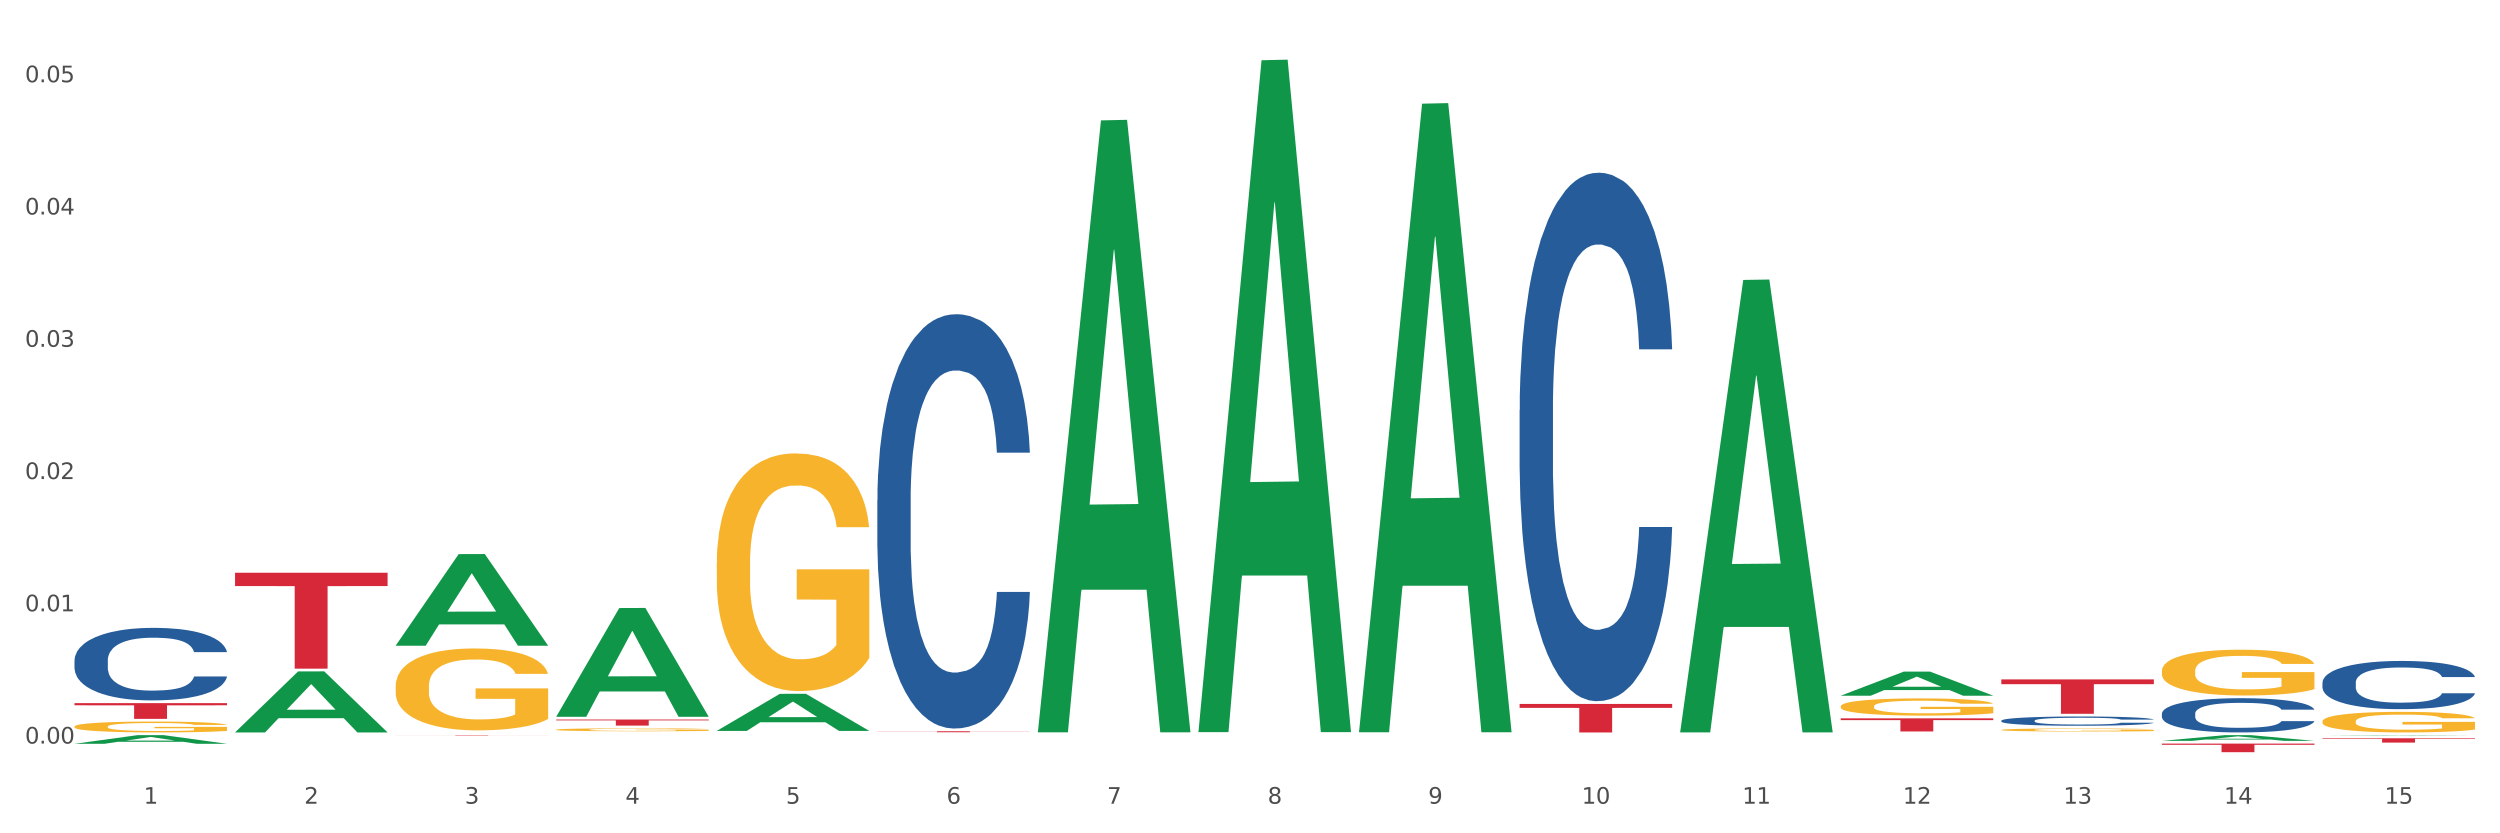 <?xml version="1.0" encoding="utf-8" standalone="no"?>
<!DOCTYPE svg PUBLIC "-//W3C//DTD SVG 1.1//EN"
  "http://www.w3.org/Graphics/SVG/1.1/DTD/svg11.dtd">
<svg xmlns:xlink="http://www.w3.org/1999/xlink" width="1080pt" height="360pt" viewBox="0 0 1080 360" xmlns="http://www.w3.org/2000/svg" version="1.1">
 <rect x="0" y="0" width="1080" height="360" fill="#333333" stroke="none"/>
 <defs>
  <style type="text/css">*{stroke-linejoin: round; stroke-linecap: butt}</style>
 </defs>
 <g id="figure_1">
  <g id="patch_1">
   <path d="M 0 360 
L 1080 360 
L 1080 0 
L 0 0 
z
" style="fill: #ffffff; stroke: #ffffff; stroke-linejoin: miter"/>
  </g>
  <g id="axes_1">
   <g id="matplotlib.axis_1">
    <g id="xtick_1">
     <g id="text_1">
      <!-- 1 -->
      <g style="fill: #4d4d4d" transform="translate(62.07 347.204) scale(0.096 -0.096)">
       <defs>
        <path id="DejaVuSans-31" d="M 794 531 
L 1825 531 
L 1825 4091 
L 703 3866 
L 703 4441 
L 1819 4666 
L 2450 4666 
L 2450 531 
L 3481 531 
L 3481 0 
L 794 0 
L 794 531 
z
" transform="scale(0.016)"/>
       </defs>
       <use xlink:href="#DejaVuSans-31"/>
      </g>
     </g>
    </g>
    <g id="xtick_2">
     <g id="text_2">
      <!-- 2 -->
      <g style="fill: #4d4d4d" transform="translate(131.436 347.204) scale(0.096 -0.096)">
       <defs>
        <path id="DejaVuSans-32" d="M 1228 531 
L 3431 531 
L 3431 0 
L 469 0 
L 469 531 
Q 828 903 1448 1529 
Q 2069 2156 2228 2338 
Q 2531 2678 2651 2914 
Q 2772 3150 2772 3378 
Q 2772 3750 2511 3984 
Q 2250 4219 1831 4219 
Q 1534 4219 1204 4116 
Q 875 4013 500 3803 
L 500 4441 
Q 881 4594 1212 4672 
Q 1544 4750 1819 4750 
Q 2544 4750 2975 4387 
Q 3406 4025 3406 3419 
Q 3406 3131 3298 2873 
Q 3191 2616 2906 2266 
Q 2828 2175 2409 1742 
Q 1991 1309 1228 531 
z
" transform="scale(0.016)"/>
       </defs>
       <use xlink:href="#DejaVuSans-32"/>
      </g>
     </g>
    </g>
    <g id="xtick_3">
     <g id="text_3">
      <!-- 3 -->
      <g style="fill: #4d4d4d" transform="translate(200.802 347.204) scale(0.096 -0.096)">
       <defs>
        <path id="DejaVuSans-33" d="M 2597 2516 
Q 3050 2419 3304 2112 
Q 3559 1806 3559 1356 
Q 3559 666 3084 287 
Q 2609 -91 1734 -91 
Q 1441 -91 1130 -33 
Q 819 25 488 141 
L 488 750 
Q 750 597 1062 519 
Q 1375 441 1716 441 
Q 2309 441 2620 675 
Q 2931 909 2931 1356 
Q 2931 1769 2642 2001 
Q 2353 2234 1838 2234 
L 1294 2234 
L 1294 2753 
L 1863 2753 
Q 2328 2753 2575 2939 
Q 2822 3125 2822 3475 
Q 2822 3834 2567 4026 
Q 2313 4219 1838 4219 
Q 1578 4219 1281 4162 
Q 984 4106 628 3988 
L 628 4550 
Q 988 4650 1302 4700 
Q 1616 4750 1894 4750 
Q 2613 4750 3031 4423 
Q 3450 4097 3450 3541 
Q 3450 3153 3228 2886 
Q 3006 2619 2597 2516 
z
" transform="scale(0.016)"/>
       </defs>
       <use xlink:href="#DejaVuSans-33"/>
      </g>
     </g>
    </g>
    <g id="xtick_4">
     <g id="text_4">
      <!-- 4 -->
      <g style="fill: #4d4d4d" transform="translate(270.169 347.204) scale(0.096 -0.096)">
       <defs>
        <path id="DejaVuSans-34" d="M 2419 4116 
L 825 1625 
L 2419 1625 
L 2419 4116 
z
M 2253 4666 
L 3047 4666 
L 3047 1625 
L 3713 1625 
L 3713 1100 
L 3047 1100 
L 3047 0 
L 2419 0 
L 2419 1100 
L 313 1100 
L 313 1709 
L 2253 4666 
z
" transform="scale(0.016)"/>
       </defs>
       <use xlink:href="#DejaVuSans-34"/>
      </g>
     </g>
    </g>
    <g id="xtick_5">
     <g id="text_5">
      <!-- 5 -->
      <g style="fill: #4d4d4d" transform="translate(339.535 347.204) scale(0.096 -0.096)">
       <defs>
        <path id="DejaVuSans-35" d="M 691 4666 
L 3169 4666 
L 3169 4134 
L 1269 4134 
L 1269 2991 
Q 1406 3038 1543 3061 
Q 1681 3084 1819 3084 
Q 2600 3084 3056 2656 
Q 3513 2228 3513 1497 
Q 3513 744 3044 326 
Q 2575 -91 1722 -91 
Q 1428 -91 1123 -41 
Q 819 9 494 109 
L 494 744 
Q 775 591 1075 516 
Q 1375 441 1709 441 
Q 2250 441 2565 725 
Q 2881 1009 2881 1497 
Q 2881 1984 2565 2268 
Q 2250 2553 1709 2553 
Q 1456 2553 1204 2497 
Q 953 2441 691 2322 
L 691 4666 
z
" transform="scale(0.016)"/>
       </defs>
       <use xlink:href="#DejaVuSans-35"/>
      </g>
     </g>
    </g>
    <g id="xtick_6">
     <g id="text_6">
      <!-- 6 -->
      <g style="fill: #4d4d4d" transform="translate(408.901 347.204) scale(0.096 -0.096)">
       <defs>
        <path id="DejaVuSans-36" d="M 2113 2584 
Q 1688 2584 1439 2293 
Q 1191 2003 1191 1497 
Q 1191 994 1439 701 
Q 1688 409 2113 409 
Q 2538 409 2786 701 
Q 3034 994 3034 1497 
Q 3034 2003 2786 2293 
Q 2538 2584 2113 2584 
z
M 3366 4563 
L 3366 3988 
Q 3128 4100 2886 4159 
Q 2644 4219 2406 4219 
Q 1781 4219 1451 3797 
Q 1122 3375 1075 2522 
Q 1259 2794 1537 2939 
Q 1816 3084 2150 3084 
Q 2853 3084 3261 2657 
Q 3669 2231 3669 1497 
Q 3669 778 3244 343 
Q 2819 -91 2113 -91 
Q 1303 -91 875 529 
Q 447 1150 447 2328 
Q 447 3434 972 4092 
Q 1497 4750 2381 4750 
Q 2619 4750 2861 4703 
Q 3103 4656 3366 4563 
z
" transform="scale(0.016)"/>
       </defs>
       <use xlink:href="#DejaVuSans-36"/>
      </g>
     </g>
    </g>
    <g id="xtick_7">
     <g id="text_7">
      <!-- 7 -->
      <g style="fill: #4d4d4d" transform="translate(478.267 347.204) scale(0.096 -0.096)">
       <defs>
        <path id="DejaVuSans-37" d="M 525 4666 
L 3525 4666 
L 3525 4397 
L 1831 0 
L 1172 0 
L 2766 4134 
L 525 4134 
L 525 4666 
z
" transform="scale(0.016)"/>
       </defs>
       <use xlink:href="#DejaVuSans-37"/>
      </g>
     </g>
    </g>
    <g id="xtick_8">
     <g id="text_8">
      <!-- 8 -->
      <g style="fill: #4d4d4d" transform="translate(547.634 347.204) scale(0.096 -0.096)">
       <defs>
        <path id="DejaVuSans-38" d="M 2034 2216 
Q 1584 2216 1326 1975 
Q 1069 1734 1069 1313 
Q 1069 891 1326 650 
Q 1584 409 2034 409 
Q 2484 409 2743 651 
Q 3003 894 3003 1313 
Q 3003 1734 2745 1975 
Q 2488 2216 2034 2216 
z
M 1403 2484 
Q 997 2584 770 2862 
Q 544 3141 544 3541 
Q 544 4100 942 4425 
Q 1341 4750 2034 4750 
Q 2731 4750 3128 4425 
Q 3525 4100 3525 3541 
Q 3525 3141 3298 2862 
Q 3072 2584 2669 2484 
Q 3125 2378 3379 2068 
Q 3634 1759 3634 1313 
Q 3634 634 3220 271 
Q 2806 -91 2034 -91 
Q 1263 -91 848 271 
Q 434 634 434 1313 
Q 434 1759 690 2068 
Q 947 2378 1403 2484 
z
M 1172 3481 
Q 1172 3119 1398 2916 
Q 1625 2713 2034 2713 
Q 2441 2713 2670 2916 
Q 2900 3119 2900 3481 
Q 2900 3844 2670 4047 
Q 2441 4250 2034 4250 
Q 1625 4250 1398 4047 
Q 1172 3844 1172 3481 
z
" transform="scale(0.016)"/>
       </defs>
       <use xlink:href="#DejaVuSans-38"/>
      </g>
     </g>
    </g>
    <g id="xtick_9">
     <g id="text_9">
      <!-- 9 -->
      <g style="fill: #4d4d4d" transform="translate(617 347.204) scale(0.096 -0.096)">
       <defs>
        <path id="DejaVuSans-39" d="M 703 97 
L 703 672 
Q 941 559 1184 500 
Q 1428 441 1663 441 
Q 2288 441 2617 861 
Q 2947 1281 2994 2138 
Q 2813 1869 2534 1725 
Q 2256 1581 1919 1581 
Q 1219 1581 811 2004 
Q 403 2428 403 3163 
Q 403 3881 828 4315 
Q 1253 4750 1959 4750 
Q 2769 4750 3195 4129 
Q 3622 3509 3622 2328 
Q 3622 1225 3098 567 
Q 2575 -91 1691 -91 
Q 1453 -91 1209 -44 
Q 966 3 703 97 
z
M 1959 2075 
Q 2384 2075 2632 2365 
Q 2881 2656 2881 3163 
Q 2881 3666 2632 3958 
Q 2384 4250 1959 4250 
Q 1534 4250 1286 3958 
Q 1038 3666 1038 3163 
Q 1038 2656 1286 2365 
Q 1534 2075 1959 2075 
z
" transform="scale(0.016)"/>
       </defs>
       <use xlink:href="#DejaVuSans-39"/>
      </g>
     </g>
    </g>
    <g id="xtick_10">
     <g id="text_10">
      <!-- 10 -->
      <g style="fill: #4d4d4d" transform="translate(683.312 347.204) scale(0.096 -0.096)">
       <defs>
        <path id="DejaVuSans-30" d="M 2034 4250 
Q 1547 4250 1301 3770 
Q 1056 3291 1056 2328 
Q 1056 1369 1301 889 
Q 1547 409 2034 409 
Q 2525 409 2770 889 
Q 3016 1369 3016 2328 
Q 3016 3291 2770 3770 
Q 2525 4250 2034 4250 
z
M 2034 4750 
Q 2819 4750 3233 4129 
Q 3647 3509 3647 2328 
Q 3647 1150 3233 529 
Q 2819 -91 2034 -91 
Q 1250 -91 836 529 
Q 422 1150 422 2328 
Q 422 3509 836 4129 
Q 1250 4750 2034 4750 
z
" transform="scale(0.016)"/>
       </defs>
       <use xlink:href="#DejaVuSans-31"/>
       <use xlink:href="#DejaVuSans-30" transform="translate(63.623 0)"/>
      </g>
     </g>
    </g>
    <g id="xtick_11">
     <g id="text_11">
      <!-- 11 -->
      <g style="fill: #4d4d4d" transform="translate(752.678 347.204) scale(0.096 -0.096)">
       <use xlink:href="#DejaVuSans-31"/>
       <use xlink:href="#DejaVuSans-31" transform="translate(63.623 0)"/>
      </g>
     </g>
    </g>
    <g id="xtick_12">
     <g id="text_12">
      <!-- 12 -->
      <g style="fill: #4d4d4d" transform="translate(822.044 347.204) scale(0.096 -0.096)">
       <use xlink:href="#DejaVuSans-31"/>
       <use xlink:href="#DejaVuSans-32" transform="translate(63.623 0)"/>
      </g>
     </g>
    </g>
    <g id="xtick_13">
     <g id="text_13">
      <!-- 13 -->
      <g style="fill: #4d4d4d" transform="translate(891.411 347.204) scale(0.096 -0.096)">
       <use xlink:href="#DejaVuSans-31"/>
       <use xlink:href="#DejaVuSans-33" transform="translate(63.623 0)"/>
      </g>
     </g>
    </g>
    <g id="xtick_14">
     <g id="text_14">
      <!-- 14 -->
      <g style="fill: #4d4d4d" transform="translate(960.777 347.204) scale(0.096 -0.096)">
       <use xlink:href="#DejaVuSans-31"/>
       <use xlink:href="#DejaVuSans-34" transform="translate(63.623 0)"/>
      </g>
     </g>
    </g>
    <g id="xtick_15">
     <g id="text_15">
      <!-- 15 -->
      <g style="fill: #4d4d4d" transform="translate(1030.143 347.204) scale(0.096 -0.096)">
       <use xlink:href="#DejaVuSans-31"/>
       <use xlink:href="#DejaVuSans-35" transform="translate(63.623 0)"/>
      </g>
     </g>
    </g>
    <g id="xtick_16"/>
    <g id="xtick_17"/>
    <g id="xtick_18"/>
    <g id="xtick_19"/>
    <g id="xtick_20"/>
    <g id="xtick_21"/>
    <g id="xtick_22"/>
    <g id="xtick_23"/>
    <g id="xtick_24"/>
    <g id="xtick_25"/>
    <g id="xtick_26"/>
    <g id="xtick_27"/>
    <g id="xtick_28"/>
    <g id="xtick_29"/>
   </g>
   <g id="matplotlib.axis_2">
    <g id="ytick_1">
     <g id="text_16">
      <!-- 0.00 -->
      <g style="fill: #4d4d4d" transform="translate(10.8 321.226) scale(0.096 -0.096)">
       <defs>
        <path id="DejaVuSans-2e" d="M 684 794 
L 1344 794 
L 1344 0 
L 684 0 
L 684 794 
z
" transform="scale(0.016)"/>
       </defs>
       <use xlink:href="#DejaVuSans-30"/>
       <use xlink:href="#DejaVuSans-2e" transform="translate(63.623 0)"/>
       <use xlink:href="#DejaVuSans-30" transform="translate(95.41 0)"/>
       <use xlink:href="#DejaVuSans-30" transform="translate(159.033 0)"/>
      </g>
     </g>
    </g>
    <g id="ytick_2">
     <g id="text_17">
      <!-- 0.01 -->
      <g style="fill: #4d4d4d" transform="translate(10.8 264.087) scale(0.096 -0.096)">
       <use xlink:href="#DejaVuSans-30"/>
       <use xlink:href="#DejaVuSans-2e" transform="translate(63.623 0)"/>
       <use xlink:href="#DejaVuSans-30" transform="translate(95.41 0)"/>
       <use xlink:href="#DejaVuSans-31" transform="translate(159.033 0)"/>
      </g>
     </g>
    </g>
    <g id="ytick_3">
     <g id="text_18">
      <!-- 0.02 -->
      <g style="fill: #4d4d4d" transform="translate(10.8 206.949) scale(0.096 -0.096)">
       <use xlink:href="#DejaVuSans-30"/>
       <use xlink:href="#DejaVuSans-2e" transform="translate(63.623 0)"/>
       <use xlink:href="#DejaVuSans-30" transform="translate(95.41 0)"/>
       <use xlink:href="#DejaVuSans-32" transform="translate(159.033 0)"/>
      </g>
     </g>
    </g>
    <g id="ytick_4">
     <g id="text_19">
      <!-- 0.03 -->
      <g style="fill: #4d4d4d" transform="translate(10.8 149.81) scale(0.096 -0.096)">
       <use xlink:href="#DejaVuSans-30"/>
       <use xlink:href="#DejaVuSans-2e" transform="translate(63.623 0)"/>
       <use xlink:href="#DejaVuSans-30" transform="translate(95.41 0)"/>
       <use xlink:href="#DejaVuSans-33" transform="translate(159.033 0)"/>
      </g>
     </g>
    </g>
    <g id="ytick_5">
     <g id="text_20">
      <!-- 0.04 -->
      <g style="fill: #4d4d4d" transform="translate(10.8 92.671) scale(0.096 -0.096)">
       <use xlink:href="#DejaVuSans-30"/>
       <use xlink:href="#DejaVuSans-2e" transform="translate(63.623 0)"/>
       <use xlink:href="#DejaVuSans-30" transform="translate(95.41 0)"/>
       <use xlink:href="#DejaVuSans-34" transform="translate(159.033 0)"/>
      </g>
     </g>
    </g>
    <g id="ytick_6">
     <g id="text_21">
      <!-- 0.05 -->
      <g style="fill: #4d4d4d" transform="translate(10.8 35.533) scale(0.096 -0.096)">
       <use xlink:href="#DejaVuSans-30"/>
       <use xlink:href="#DejaVuSans-2e" transform="translate(63.623 0)"/>
       <use xlink:href="#DejaVuSans-30" transform="translate(95.41 0)"/>
       <use xlink:href="#DejaVuSans-35" transform="translate(159.033 0)"/>
      </g>
     </g>
    </g>
    <g id="ytick_7"/>
    <g id="ytick_8"/>
    <g id="ytick_9"/>
    <g id="ytick_10"/>
    <g id="ytick_11"/>
   </g>
   <g id="PolyCollection_1">
    <path d="M 32.175 321.311 
L 32.243 321.307 
L 59.417 317.582 
L 70.695 317.579 
L 98.073 321.318 
L 85.029 321.318 
L 79.119 320.447 
L 51.061 320.447 
L 50.857 320.461 
L 45.151 321.318 
L 32.175 321.318 
L 32.175 321.311 
L 54.594 319.928 
L 75.586 319.924 
L 65.192 318.376 
L 65.056 318.369 
L 64.92 318.379 
L 54.526 319.924 
L 54.594 319.928 
L 32.175 321.311 
z
" clip-path="url(#p3a9253fa27)" style="fill: #109648"/>
    <path d="M 101.541 316.362 
L 101.609 316.337 
L 128.784 290.051 
L 140.061 290.026 
L 167.439 316.411 
L 154.395 316.411 
L 148.485 310.267 
L 120.427 310.267 
L 120.224 310.366 
L 114.517 316.411 
L 101.541 316.411 
L 101.541 316.362 
L 123.96 306.601 
L 144.952 306.576 
L 134.558 295.65 
L 134.422 295.6 
L 134.286 295.675 
L 123.892 306.576 
L 123.96 306.601 
L 101.541 316.362 
z
" clip-path="url(#p3a9253fa27)" style="fill: #109648"/>
    <path d="M 309.64 243.32 
L 309.718 243.226 
L 309.718 239.85 
L 309.873 236.943 
L 310.651 229.909 
L 311.818 224.095 
L 312.674 221 
L 313.53 218.468 
L 314.541 215.936 
L 315.786 213.31 
L 318.042 209.465 
L 319.443 207.495 
L 321.155 205.432 
L 324.267 202.431 
L 326.523 200.743 
L 328.857 199.336 
L 332.669 197.648 
L 335.159 196.898 
L 337.804 196.335 
L 340.994 195.96 
L 343.406 195.866 
L 348.696 196.148 
L 353.209 196.992 
L 355.387 197.648 
L 358.188 198.774 
L 359.666 199.524 
L 362.078 201.024 
L 364.568 202.994 
L 366.279 204.682 
L 368.847 207.87 
L 370.792 211.059 
L 372.581 214.998 
L 373.515 217.717 
L 374.215 220.25 
L 374.838 223.157 
L 375.46 227.752 
L 361.456 227.752 
L 360.911 224.47 
L 360.055 221.375 
L 358.81 218.374 
L 357.721 216.498 
L 355.854 214.154 
L 354.142 212.653 
L 352.353 211.528 
L 350.174 210.59 
L 348.463 210.121 
L 346.051 209.746 
L 341.305 209.84 
L 338.115 210.59 
L 335.937 211.528 
L 334.536 212.372 
L 333.292 213.31 
L 331.891 214.623 
L 330.257 216.592 
L 329.09 218.374 
L 327.923 220.625 
L 326.99 222.875 
L 326.134 225.501 
L 325.434 228.315 
L 324.889 231.222 
L 324.422 234.786 
L 324.033 240.694 
L 324.033 253.542 
L 324.189 256.449 
L 324.578 260.294 
L 325.045 263.202 
L 325.823 266.671 
L 326.523 269.016 
L 327.845 272.392 
L 329.324 275.206 
L 330.491 276.987 
L 331.658 278.488 
L 333.681 280.551 
L 335.937 282.239 
L 337.882 283.271 
L 340.527 284.209 
L 342.317 284.584 
L 343.873 284.771 
L 347.685 284.771 
L 350.408 284.49 
L 353.442 283.833 
L 355.776 282.989 
L 357.721 281.958 
L 359.9 280.27 
L 361.3 278.675 
L 361.3 259.075 
L 344.184 258.981 
L 344.184 245.946 
L 375.538 245.946 
L 375.538 284.209 
L 374.215 286.178 
L 372.737 287.96 
L 371.181 289.554 
L 368.847 291.524 
L 366.046 293.399 
L 363.556 294.712 
L 360.911 295.837 
L 357.799 296.869 
L 353.753 297.807 
L 351.264 298.182 
L 348.152 298.463 
L 344.495 298.557 
L 341.305 298.37 
L 338.193 297.901 
L 334.925 297.057 
L 331.736 295.837 
L 329.324 294.618 
L 326.912 293.118 
L 324.344 291.148 
L 322.322 289.273 
L 320.766 287.585 
L 319.054 285.428 
L 317.187 282.614 
L 315.786 280.082 
L 314.541 277.456 
L 313.219 274.08 
L 312.285 271.173 
L 311.352 267.515 
L 310.807 264.796 
L 310.184 260.576 
L 309.718 254.667 
L 309.64 243.32 
z
" clip-path="url(#p3a9253fa27)" style="fill: #f7b32b"/>
    <path d="M 240.274 315.22 
L 240.351 315.219 
L 240.351 315.177 
L 240.507 315.141 
L 241.285 315.054 
L 242.452 314.982 
L 243.308 314.943 
L 244.164 314.912 
L 245.175 314.88 
L 246.42 314.848 
L 248.676 314.8 
L 250.077 314.776 
L 251.788 314.75 
L 254.9 314.713 
L 257.157 314.692 
L 259.491 314.674 
L 263.303 314.653 
L 265.793 314.644 
L 268.438 314.637 
L 271.628 314.632 
L 274.04 314.631 
L 279.33 314.635 
L 283.843 314.645 
L 286.021 314.653 
L 288.822 314.667 
L 290.3 314.677 
L 292.712 314.695 
L 295.202 314.72 
L 296.913 314.741 
L 299.481 314.78 
L 301.426 314.82 
L 303.215 314.869 
L 304.149 314.902 
L 304.849 314.934 
L 305.471 314.97 
L 306.094 315.027 
L 292.089 315.027 
L 291.545 314.986 
L 290.689 314.948 
L 289.444 314.911 
L 288.355 314.887 
L 286.488 314.858 
L 284.776 314.84 
L 282.987 314.826 
L 280.808 314.814 
L 279.097 314.808 
L 276.685 314.803 
L 271.939 314.805 
L 268.749 314.814 
L 266.571 314.826 
L 265.17 314.836 
L 263.925 314.848 
L 262.525 314.864 
L 260.891 314.888 
L 259.724 314.911 
L 258.557 314.939 
L 257.623 314.966 
L 256.768 314.999 
L 256.067 315.034 
L 255.523 315.07 
L 255.056 315.114 
L 254.667 315.188 
L 254.667 315.347 
L 254.823 315.383 
L 255.212 315.431 
L 255.678 315.467 
L 256.456 315.51 
L 257.157 315.539 
L 258.479 315.581 
L 259.957 315.616 
L 261.124 315.638 
L 262.291 315.657 
L 264.314 315.682 
L 266.571 315.703 
L 268.516 315.716 
L 271.161 315.728 
L 272.95 315.733 
L 274.506 315.735 
L 278.319 315.735 
L 281.042 315.731 
L 284.076 315.723 
L 286.41 315.713 
L 288.355 315.7 
L 290.533 315.679 
L 291.934 315.659 
L 291.934 315.416 
L 274.818 315.415 
L 274.818 315.253 
L 306.172 315.253 
L 306.172 315.728 
L 304.849 315.752 
L 303.371 315.774 
L 301.815 315.794 
L 299.481 315.819 
L 296.68 315.842 
L 294.19 315.858 
L 291.545 315.872 
L 288.433 315.885 
L 284.387 315.897 
L 281.897 315.901 
L 278.785 315.905 
L 275.129 315.906 
L 271.939 315.904 
L 268.827 315.898 
L 265.559 315.887 
L 262.369 315.872 
L 259.957 315.857 
L 257.546 315.839 
L 254.978 315.814 
L 252.955 315.791 
L 251.399 315.77 
L 249.688 315.743 
L 247.82 315.708 
L 246.42 315.677 
L 245.175 315.644 
L 243.853 315.602 
L 242.919 315.566 
L 241.985 315.521 
L 241.441 315.487 
L 240.818 315.435 
L 240.351 315.361 
L 240.274 315.22 
z
" clip-path="url(#p3a9253fa27)" style="fill: #f7b32b"/>
    <path d="M 725.837 316.025 
L 725.905 315.841 
L 753.08 120.934 
L 764.357 120.75 
L 791.735 316.392 
L 778.691 316.392 
L 772.781 270.834 
L 744.723 270.834 
L 744.52 271.569 
L 738.813 316.392 
L 725.837 316.392 
L 725.837 316.025 
L 748.256 243.646 
L 769.248 243.463 
L 758.854 162.45 
L 758.718 162.083 
L 758.582 162.634 
L 748.188 243.463 
L 748.256 243.646 
L 725.837 316.025 
z
" clip-path="url(#p3a9253fa27)" style="fill: #109648"/>
    <path d="M 795.203 300.524 
L 795.271 300.515 
L 822.446 290.131 
L 833.723 290.121 
L 861.101 300.544 
L 848.058 300.544 
L 842.147 298.117 
L 814.09 298.117 
L 813.886 298.156 
L 808.179 300.544 
L 795.203 300.544 
L 795.203 300.524 
L 817.622 296.669 
L 838.615 296.659 
L 828.22 292.343 
L 828.084 292.323 
L 827.949 292.353 
L 817.554 296.659 
L 817.622 296.669 
L 795.203 300.524 
z
" clip-path="url(#p3a9253fa27)" style="fill: #109648"/>
    <path d="M 933.936 320.057 
L 934.004 320.055 
L 961.178 317.581 
L 972.456 317.579 
L 999.834 320.062 
L 986.79 320.062 
L 980.88 319.484 
L 952.822 319.484 
L 952.618 319.493 
L 946.912 320.062 
L 933.936 320.062 
L 933.936 320.057 
L 956.355 319.138 
L 977.347 319.136 
L 966.953 318.108 
L 966.817 318.103 
L 966.681 318.11 
L 956.287 319.136 
L 956.355 319.138 
L 933.936 320.057 
z
" clip-path="url(#p3a9253fa27)" style="fill: #109648"/>
    <path d="M 1003.302 317.76 
L 1003.37 317.76 
L 1030.544 317.579 
L 1041.822 317.579 
L 1069.2 317.76 
L 1056.156 317.76 
L 1050.246 317.718 
L 1022.188 317.718 
L 1021.984 317.719 
L 1016.278 317.76 
L 1003.302 317.76 
L 1003.302 317.76 
L 1025.721 317.693 
L 1046.713 317.692 
L 1036.319 317.617 
L 1036.183 317.617 
L 1036.047 317.618 
L 1025.653 317.692 
L 1025.721 317.693 
L 1003.302 317.76 
z
" clip-path="url(#p3a9253fa27)" style="fill: #109648"/>
    <path d="M 170.907 296.487 
L 170.985 296.455 
L 170.985 295.291 
L 171.141 294.289 
L 171.919 291.866 
L 173.086 289.862 
L 173.942 288.795 
L 174.798 287.923 
L 175.809 287.05 
L 177.054 286.145 
L 179.31 284.82 
L 180.71 284.142 
L 182.422 283.431 
L 185.534 282.396 
L 187.79 281.815 
L 190.124 281.33 
L 193.937 280.748 
L 196.426 280.49 
L 199.072 280.296 
L 202.261 280.167 
L 204.673 280.134 
L 209.964 280.231 
L 214.476 280.522 
L 216.655 280.748 
L 219.456 281.136 
L 220.934 281.395 
L 223.346 281.912 
L 225.835 282.59 
L 227.547 283.172 
L 230.114 284.271 
L 232.059 285.37 
L 233.849 286.727 
L 234.783 287.664 
L 235.483 288.537 
L 236.105 289.539 
L 236.728 291.122 
L 222.723 291.122 
L 222.179 289.991 
L 221.323 288.925 
L 220.078 287.891 
L 218.989 287.244 
L 217.122 286.436 
L 215.41 285.919 
L 213.62 285.531 
L 211.442 285.208 
L 209.73 285.047 
L 207.319 284.917 
L 202.573 284.95 
L 199.383 285.208 
L 197.204 285.531 
L 195.804 285.822 
L 194.559 286.145 
L 193.159 286.598 
L 191.525 287.276 
L 190.358 287.891 
L 189.191 288.666 
L 188.257 289.442 
L 187.401 290.347 
L 186.701 291.316 
L 186.157 292.318 
L 185.69 293.546 
L 185.301 295.582 
L 185.301 300.01 
L 185.456 301.012 
L 185.845 302.337 
L 186.312 303.339 
L 187.09 304.534 
L 187.79 305.342 
L 189.113 306.506 
L 190.591 307.475 
L 191.758 308.089 
L 192.925 308.606 
L 194.948 309.317 
L 197.204 309.899 
L 199.149 310.255 
L 201.795 310.578 
L 203.584 310.707 
L 205.14 310.772 
L 208.952 310.772 
L 211.675 310.675 
L 214.71 310.448 
L 217.044 310.158 
L 218.989 309.802 
L 221.167 309.22 
L 222.568 308.671 
L 222.568 301.917 
L 205.451 301.884 
L 205.451 297.392 
L 236.805 297.392 
L 236.805 310.578 
L 235.483 311.256 
L 234.004 311.87 
L 232.448 312.42 
L 230.114 313.099 
L 227.314 313.745 
L 224.824 314.197 
L 222.179 314.585 
L 219.067 314.941 
L 215.021 315.264 
L 212.531 315.393 
L 209.419 315.49 
L 205.763 315.522 
L 202.573 315.458 
L 199.461 315.296 
L 196.193 315.005 
L 193.003 314.585 
L 190.591 314.165 
L 188.179 313.648 
L 185.612 312.969 
L 183.589 312.323 
L 182.033 311.741 
L 180.321 310.998 
L 178.454 310.028 
L 177.054 309.156 
L 175.809 308.251 
L 174.486 307.087 
L 173.553 306.086 
L 172.619 304.825 
L 172.074 303.888 
L 171.452 302.434 
L 170.985 300.398 
L 170.907 296.487 
z
" clip-path="url(#p3a9253fa27)" style="fill: #f7b32b"/>
    <path d="M 32.175 313.889 
L 32.253 313.884 
L 32.253 313.73 
L 32.408 313.597 
L 33.186 313.276 
L 34.353 313.011 
L 35.209 312.869 
L 36.065 312.754 
L 37.076 312.638 
L 38.321 312.518 
L 40.578 312.342 
L 41.978 312.252 
L 43.69 312.158 
L 46.802 312.021 
L 49.058 311.944 
L 51.392 311.88 
L 55.204 311.803 
L 57.694 311.768 
L 60.339 311.743 
L 63.529 311.726 
L 65.941 311.721 
L 71.231 311.734 
L 75.744 311.773 
L 77.922 311.803 
L 80.723 311.854 
L 82.201 311.888 
L 84.613 311.957 
L 87.103 312.047 
L 88.815 312.124 
L 91.382 312.27 
L 93.327 312.415 
L 95.116 312.595 
L 96.05 312.719 
L 96.75 312.835 
L 97.373 312.968 
L 97.995 313.178 
L 83.991 313.178 
L 83.446 313.028 
L 82.59 312.886 
L 81.346 312.749 
L 80.256 312.664 
L 78.389 312.557 
L 76.677 312.488 
L 74.888 312.437 
L 72.71 312.394 
L 70.998 312.372 
L 68.586 312.355 
L 63.84 312.36 
L 60.65 312.394 
L 58.472 312.437 
L 57.071 312.475 
L 55.827 312.518 
L 54.426 312.578 
L 52.792 312.668 
L 51.625 312.749 
L 50.458 312.852 
L 49.525 312.955 
L 48.669 313.075 
L 47.969 313.203 
L 47.424 313.336 
L 46.957 313.499 
L 46.568 313.769 
L 46.568 314.355 
L 46.724 314.488 
L 47.113 314.664 
L 47.58 314.797 
L 48.358 314.955 
L 49.058 315.062 
L 50.381 315.216 
L 51.859 315.345 
L 53.026 315.426 
L 54.193 315.495 
L 56.216 315.589 
L 58.472 315.666 
L 60.417 315.713 
L 63.062 315.756 
L 64.852 315.773 
L 66.408 315.782 
L 70.22 315.782 
L 72.943 315.769 
L 75.977 315.739 
L 78.311 315.7 
L 80.256 315.653 
L 82.435 315.576 
L 83.835 315.503 
L 83.835 314.608 
L 66.719 314.604 
L 66.719 314.009 
L 98.073 314.009 
L 98.073 315.756 
L 96.75 315.846 
L 95.272 315.927 
L 93.716 316 
L 91.382 316.09 
L 88.581 316.176 
L 86.091 316.236 
L 83.446 316.287 
L 80.334 316.334 
L 76.288 316.377 
L 73.799 316.394 
L 70.687 316.407 
L 67.03 316.411 
L 63.84 316.403 
L 60.728 316.381 
L 57.461 316.343 
L 54.271 316.287 
L 51.859 316.232 
L 49.447 316.163 
L 46.879 316.073 
L 44.857 315.987 
L 43.301 315.91 
L 41.589 315.812 
L 39.722 315.683 
L 38.321 315.568 
L 37.076 315.448 
L 35.754 315.294 
L 34.82 315.161 
L 33.887 314.994 
L 33.342 314.869 
L 32.72 314.677 
L 32.253 314.407 
L 32.175 313.889 
z
" clip-path="url(#p3a9253fa27)" style="fill: #f7b32b"/>
    <path d="M 864.57 293.505 
L 930.468 293.505 
L 930.468 295.57 
L 904.546 295.584 
L 904.546 308.361 
L 890.335 308.361 
L 890.335 295.584 
L 864.57 295.57 
L 864.57 293.519 
L 864.57 293.505 
z
" clip-path="url(#p3a9253fa27)" style="fill: #d62839"/>
    <path d="M 795.203 310.306 
L 861.101 310.306 
L 861.101 311.097 
L 835.179 311.102 
L 835.179 315.995 
L 820.969 315.995 
L 820.969 311.102 
L 795.203 311.097 
L 795.203 310.311 
L 795.203 310.306 
z
" clip-path="url(#p3a9253fa27)" style="fill: #d62839"/>
    <path d="M 656.471 304.089 
L 722.369 304.089 
L 722.369 305.802 
L 696.447 305.813 
L 696.447 316.411 
L 682.237 316.411 
L 682.237 305.813 
L 656.471 305.802 
L 656.471 304.101 
L 656.471 304.089 
z
" clip-path="url(#p3a9253fa27)" style="fill: #d62839"/>
    <path d="M 379.006 315.9 
L 444.904 315.9 
L 444.904 315.961 
L 418.982 315.961 
L 418.982 316.337 
L 404.772 316.337 
L 404.772 315.961 
L 379.006 315.961 
L 379.006 315.901 
L 379.006 315.9 
z
" clip-path="url(#p3a9253fa27)" style="fill: #d62839"/>
    <path d="M 1003.302 318.927 
L 1069.2 318.927 
L 1069.2 319.187 
L 1043.278 319.189 
L 1043.278 320.797 
L 1029.068 320.797 
L 1029.068 319.189 
L 1003.302 319.187 
L 1003.302 318.929 
L 1003.302 318.927 
z
" clip-path="url(#p3a9253fa27)" style="fill: #d62839"/>
    <path d="M 933.936 321.229 
L 999.834 321.229 
L 999.834 321.746 
L 973.912 321.75 
L 973.912 324.95 
L 959.702 324.95 
L 959.702 321.75 
L 933.936 321.746 
L 933.936 321.232 
L 933.936 321.229 
z
" clip-path="url(#p3a9253fa27)" style="fill: #d62839"/>
    <path d="M 656.471 177.192 
L 656.549 176.983 
L 656.549 171.145 
L 656.783 163.222 
L 657.639 148.626 
L 658.73 137.575 
L 660.599 124.648 
L 661.612 119.227 
L 662.936 113.18 
L 665.662 103.38 
L 668.778 95.04 
L 670.959 90.452 
L 672.595 87.533 
L 676.256 82.321 
L 678.359 80.027 
L 680.54 78.151 
L 682.41 76.899 
L 685.525 75.44 
L 688.018 74.814 
L 690.9 74.606 
L 693.315 74.814 
L 696.508 75.648 
L 701.182 78.151 
L 702.973 79.61 
L 705.388 82.112 
L 707.881 85.448 
L 709.906 88.784 
L 712.243 93.58 
L 714.657 99.835 
L 716.994 107.759 
L 718.63 115.056 
L 719.954 122.771 
L 721.123 132.154 
L 721.979 142.371 
L 722.369 150.92 
L 708.114 150.92 
L 707.725 143.205 
L 706.946 134.865 
L 706.167 129.235 
L 705.31 124.648 
L 703.986 119.435 
L 702.818 116.099 
L 700.87 112.137 
L 699.079 109.635 
L 697.599 108.176 
L 695.807 106.925 
L 691.99 105.674 
L 689.264 105.674 
L 687.55 106.091 
L 685.447 107.133 
L 683.656 108.593 
L 681.553 111.095 
L 679.917 113.805 
L 678.281 117.35 
L 677.346 119.852 
L 675.944 124.439 
L 675.01 128.192 
L 673.763 134.656 
L 673.062 139.243 
L 671.816 151.128 
L 671.271 159.886 
L 671.037 165.932 
L 670.881 172.605 
L 670.881 205.132 
L 671.349 219.727 
L 671.738 225.983 
L 672.361 233.072 
L 673.53 242.246 
L 675.243 251.212 
L 677.035 257.676 
L 678.515 261.637 
L 679.917 264.557 
L 681.319 266.85 
L 683.033 268.935 
L 684.435 270.186 
L 686.538 271.437 
L 689.03 272.063 
L 690.978 272.063 
L 694.95 271.02 
L 696.742 269.978 
L 698.456 268.518 
L 700.325 266.225 
L 701.805 263.722 
L 702.662 261.846 
L 704.064 257.884 
L 705.154 253.714 
L 706.089 248.918 
L 706.712 244.748 
L 707.413 238.493 
L 707.959 231.404 
L 708.114 227.651 
L 722.369 227.651 
L 722.057 235.157 
L 721.512 242.455 
L 720.422 252.255 
L 719.565 257.884 
L 718.241 264.765 
L 716.838 270.603 
L 714.891 277.067 
L 713.1 281.863 
L 711.23 286.033 
L 709.205 289.786 
L 705.544 294.999 
L 704.22 296.458 
L 701.416 298.96 
L 699.235 300.42 
L 696.041 301.879 
L 692.769 302.713 
L 689.342 302.922 
L 686.304 302.505 
L 682.955 301.254 
L 680.852 300.003 
L 678.515 298.126 
L 675.789 295.207 
L 673.218 291.663 
L 670.803 287.492 
L 668.544 282.697 
L 666.441 277.276 
L 663.715 268.31 
L 661.69 259.552 
L 660.21 251.421 
L 659.197 244.54 
L 658.185 235.782 
L 657.639 229.736 
L 656.783 215.14 
L 656.471 201.587 
L 656.471 177.192 
z
" clip-path="url(#p3a9253fa27)" style="fill: #255c99"/>
    <path d="M 864.57 311.326 
L 864.648 311.323 
L 864.648 311.22 
L 864.881 311.082 
L 865.738 310.826 
L 866.829 310.632 
L 868.698 310.406 
L 869.711 310.311 
L 871.035 310.205 
L 873.761 310.033 
L 876.877 309.887 
L 879.058 309.806 
L 880.694 309.755 
L 884.355 309.664 
L 886.458 309.624 
L 888.639 309.591 
L 890.508 309.569 
L 893.624 309.543 
L 896.117 309.532 
L 898.999 309.529 
L 901.413 309.532 
L 904.607 309.547 
L 909.281 309.591 
L 911.072 309.616 
L 913.487 309.66 
L 915.979 309.719 
L 918.005 309.777 
L 920.341 309.861 
L 922.756 309.971 
L 925.093 310.11 
L 926.729 310.238 
L 928.053 310.373 
L 929.221 310.537 
L 930.078 310.716 
L 930.468 310.866 
L 916.213 310.866 
L 915.824 310.731 
L 915.045 310.585 
L 914.266 310.486 
L 913.409 310.406 
L 912.085 310.314 
L 910.916 310.256 
L 908.969 310.186 
L 907.177 310.143 
L 905.697 310.117 
L 903.906 310.095 
L 900.089 310.073 
L 897.363 310.073 
L 895.649 310.08 
L 893.546 310.099 
L 891.754 310.124 
L 889.651 310.168 
L 888.016 310.216 
L 886.38 310.278 
L 885.445 310.322 
L 884.043 310.402 
L 883.108 310.468 
L 881.862 310.581 
L 881.161 310.661 
L 879.915 310.87 
L 879.369 311.023 
L 879.136 311.129 
L 878.98 311.246 
L 878.98 311.816 
L 879.447 312.072 
L 879.837 312.181 
L 880.46 312.306 
L 881.628 312.466 
L 883.342 312.623 
L 885.134 312.737 
L 886.614 312.806 
L 888.016 312.857 
L 889.418 312.897 
L 891.131 312.934 
L 892.533 312.956 
L 894.637 312.978 
L 897.129 312.989 
L 899.076 312.989 
L 903.049 312.971 
L 904.841 312.952 
L 906.554 312.927 
L 908.424 312.887 
L 909.904 312.843 
L 910.76 312.81 
L 912.163 312.74 
L 913.253 312.667 
L 914.188 312.583 
L 914.811 312.51 
L 915.512 312.401 
L 916.057 312.276 
L 916.213 312.211 
L 930.468 312.211 
L 930.156 312.342 
L 929.611 312.47 
L 928.52 312.642 
L 927.663 312.74 
L 926.339 312.861 
L 924.937 312.963 
L 922.99 313.077 
L 921.198 313.161 
L 919.329 313.234 
L 917.304 313.299 
L 913.643 313.391 
L 912.318 313.416 
L 909.514 313.46 
L 907.333 313.486 
L 904.14 313.511 
L 900.868 313.526 
L 897.441 313.53 
L 894.403 313.522 
L 891.053 313.5 
L 888.95 313.478 
L 886.614 313.446 
L 883.887 313.394 
L 881.317 313.332 
L 878.902 313.259 
L 876.643 313.175 
L 874.54 313.08 
L 871.814 312.923 
L 869.789 312.77 
L 868.309 312.627 
L 867.296 312.507 
L 866.283 312.353 
L 865.738 312.247 
L 864.881 311.991 
L 864.57 311.754 
L 864.57 311.326 
z
" clip-path="url(#p3a9253fa27)" style="fill: #255c99"/>
    <path d="M 933.936 308.27 
L 934.014 308.257 
L 934.014 307.879 
L 934.247 307.366 
L 935.104 306.42 
L 936.195 305.705 
L 938.064 304.868 
L 939.077 304.517 
L 940.401 304.125 
L 943.127 303.491 
L 946.243 302.951 
L 948.424 302.654 
L 950.06 302.465 
L 953.721 302.127 
L 955.824 301.978 
L 958.005 301.857 
L 959.874 301.776 
L 962.99 301.681 
L 965.483 301.641 
L 968.365 301.627 
L 970.779 301.641 
L 973.973 301.695 
L 978.647 301.857 
L 980.438 301.951 
L 982.853 302.114 
L 985.346 302.33 
L 987.371 302.546 
L 989.708 302.856 
L 992.122 303.261 
L 994.459 303.774 
L 996.095 304.247 
L 997.419 304.746 
L 998.587 305.354 
L 999.444 306.015 
L 999.834 306.569 
L 985.579 306.569 
L 985.19 306.069 
L 984.411 305.529 
L 983.632 305.165 
L 982.775 304.868 
L 981.451 304.53 
L 980.283 304.314 
L 978.335 304.058 
L 976.544 303.896 
L 975.064 303.801 
L 973.272 303.72 
L 969.455 303.639 
L 966.729 303.639 
L 965.015 303.666 
L 962.912 303.734 
L 961.121 303.828 
L 959.018 303.99 
L 957.382 304.166 
L 955.746 304.395 
L 954.811 304.557 
L 953.409 304.854 
L 952.475 305.097 
L 951.228 305.516 
L 950.527 305.813 
L 949.281 306.582 
L 948.736 307.15 
L 948.502 307.541 
L 948.346 307.973 
L 948.346 310.079 
L 948.814 311.024 
L 949.203 311.429 
L 949.826 311.888 
L 950.995 312.483 
L 952.708 313.063 
L 954.5 313.482 
L 955.98 313.738 
L 957.382 313.927 
L 958.784 314.076 
L 960.498 314.211 
L 961.9 314.292 
L 964.003 314.373 
L 966.495 314.413 
L 968.443 314.413 
L 972.415 314.346 
L 974.207 314.278 
L 975.92 314.184 
L 977.79 314.035 
L 979.27 313.873 
L 980.127 313.752 
L 981.529 313.495 
L 982.619 313.225 
L 983.554 312.915 
L 984.177 312.645 
L 984.878 312.24 
L 985.423 311.78 
L 985.579 311.537 
L 999.834 311.537 
L 999.522 312.024 
L 998.977 312.496 
L 997.886 313.131 
L 997.03 313.495 
L 995.705 313.941 
L 994.303 314.319 
L 992.356 314.737 
L 990.564 315.048 
L 988.695 315.318 
L 986.67 315.561 
L 983.009 315.898 
L 981.685 315.993 
L 978.88 316.155 
L 976.699 316.249 
L 973.506 316.344 
L 970.234 316.398 
L 966.807 316.411 
L 963.769 316.384 
L 960.42 316.303 
L 958.317 316.222 
L 955.98 316.101 
L 953.253 315.912 
L 950.683 315.682 
L 948.268 315.412 
L 946.009 315.102 
L 943.906 314.751 
L 941.18 314.17 
L 939.155 313.603 
L 937.675 313.077 
L 936.662 312.631 
L 935.65 312.064 
L 935.104 311.672 
L 934.247 310.727 
L 933.936 309.85 
L 933.936 308.27 
z
" clip-path="url(#p3a9253fa27)" style="fill: #255c99"/>
    <path d="M 1003.302 294.888 
L 1003.38 294.869 
L 1003.38 294.337 
L 1003.614 293.614 
L 1004.47 292.282 
L 1005.561 291.273 
L 1007.43 290.094 
L 1008.443 289.599 
L 1009.767 289.047 
L 1012.494 288.153 
L 1015.609 287.392 
L 1017.79 286.974 
L 1019.426 286.707 
L 1023.087 286.232 
L 1025.19 286.022 
L 1027.371 285.851 
L 1029.241 285.737 
L 1032.356 285.604 
L 1034.849 285.547 
L 1037.731 285.528 
L 1040.146 285.547 
L 1043.339 285.623 
L 1048.013 285.851 
L 1049.805 285.984 
L 1052.219 286.213 
L 1054.712 286.517 
L 1056.737 286.822 
L 1059.074 287.259 
L 1061.489 287.83 
L 1063.825 288.553 
L 1065.461 289.219 
L 1066.785 289.923 
L 1067.954 290.779 
L 1068.811 291.711 
L 1069.2 292.491 
L 1054.945 292.491 
L 1054.556 291.787 
L 1053.777 291.026 
L 1052.998 290.512 
L 1052.141 290.094 
L 1050.817 289.618 
L 1049.649 289.314 
L 1047.701 288.952 
L 1045.91 288.724 
L 1044.43 288.591 
L 1042.638 288.477 
L 1038.822 288.363 
L 1036.095 288.363 
L 1034.382 288.401 
L 1032.278 288.496 
L 1030.487 288.629 
L 1028.384 288.857 
L 1026.748 289.105 
L 1025.112 289.428 
L 1024.178 289.656 
L 1022.775 290.075 
L 1021.841 290.417 
L 1020.594 291.007 
L 1019.893 291.426 
L 1018.647 292.51 
L 1018.102 293.309 
L 1017.868 293.861 
L 1017.712 294.47 
L 1017.712 297.438 
L 1018.18 298.769 
L 1018.569 299.34 
L 1019.192 299.987 
L 1020.361 300.824 
L 1022.074 301.642 
L 1023.866 302.232 
L 1025.346 302.594 
L 1026.748 302.86 
L 1028.15 303.069 
L 1029.864 303.259 
L 1031.266 303.374 
L 1033.369 303.488 
L 1035.862 303.545 
L 1037.809 303.545 
L 1041.781 303.45 
L 1043.573 303.355 
L 1045.287 303.221 
L 1047.156 303.012 
L 1048.636 302.784 
L 1049.493 302.613 
L 1050.895 302.251 
L 1051.986 301.871 
L 1052.92 301.433 
L 1053.543 301.052 
L 1054.244 300.482 
L 1054.79 299.835 
L 1054.945 299.492 
L 1069.2 299.492 
L 1068.888 300.177 
L 1068.343 300.843 
L 1067.253 301.737 
L 1066.396 302.251 
L 1065.072 302.879 
L 1063.67 303.412 
L 1061.722 304.001 
L 1059.931 304.439 
L 1058.061 304.819 
L 1056.036 305.162 
L 1052.375 305.638 
L 1051.051 305.771 
L 1048.247 305.999 
L 1046.066 306.132 
L 1042.872 306.265 
L 1039.6 306.342 
L 1036.173 306.361 
L 1033.135 306.323 
L 1029.786 306.208 
L 1027.683 306.094 
L 1025.346 305.923 
L 1022.62 305.657 
L 1020.049 305.333 
L 1017.634 304.953 
L 1015.376 304.515 
L 1013.272 304.02 
L 1010.546 303.202 
L 1008.521 302.403 
L 1007.041 301.661 
L 1006.028 301.033 
L 1005.016 300.234 
L 1004.47 299.683 
L 1003.614 298.351 
L 1003.302 297.114 
L 1003.302 294.888 
z
" clip-path="url(#p3a9253fa27)" style="fill: #255c99"/>
    <path d="M 170.907 278.893 
L 170.975 278.855 
L 198.15 239.375 
L 209.427 239.338 
L 236.805 278.967 
L 223.762 278.967 
L 217.851 269.739 
L 189.794 269.739 
L 189.59 269.888 
L 183.883 278.967 
L 170.907 278.967 
L 170.907 278.893 
L 193.326 264.232 
L 214.319 264.194 
L 203.924 247.784 
L 203.788 247.71 
L 203.653 247.822 
L 193.258 264.194 
L 193.326 264.232 
L 170.907 278.893 
z
" clip-path="url(#p3a9253fa27)" style="fill: #109648"/>
    <path d="M 240.274 309.583 
L 240.342 309.538 
L 267.516 262.675 
L 278.793 262.631 
L 306.172 309.671 
L 293.128 309.671 
L 287.217 298.717 
L 259.16 298.717 
L 258.956 298.894 
L 253.249 309.671 
L 240.274 309.671 
L 240.274 309.583 
L 262.693 292.18 
L 283.685 292.136 
L 273.291 272.658 
L 273.155 272.569 
L 273.019 272.702 
L 262.625 292.136 
L 262.693 292.18 
L 240.274 309.583 
z
" clip-path="url(#p3a9253fa27)" style="fill: #109648"/>
    <path d="M 240.274 310.838 
L 306.172 310.838 
L 306.172 311.203 
L 280.25 311.206 
L 280.25 313.464 
L 266.039 313.464 
L 266.039 311.206 
L 240.274 311.203 
L 240.274 310.841 
L 240.274 310.838 
z
" clip-path="url(#p3a9253fa27)" style="fill: #d62839"/>
    <path d="M 170.907 317.579 
L 236.805 317.579 
L 236.805 317.601 
L 210.883 317.601 
L 210.883 317.741 
L 196.673 317.741 
L 196.673 317.601 
L 170.907 317.601 
L 170.907 317.579 
L 170.907 317.579 
z
" clip-path="url(#p3a9253fa27)" style="fill: #d62839"/>
    <path d="M 1003.302 311.633 
L 1003.38 311.625 
L 1003.38 311.333 
L 1003.535 311.081 
L 1004.314 310.473 
L 1005.481 309.97 
L 1006.336 309.702 
L 1007.192 309.483 
L 1008.204 309.264 
L 1009.448 309.037 
L 1011.705 308.704 
L 1013.105 308.534 
L 1014.817 308.355 
L 1017.929 308.096 
L 1020.185 307.95 
L 1022.519 307.828 
L 1026.331 307.682 
L 1028.821 307.617 
L 1031.466 307.568 
L 1034.656 307.536 
L 1037.068 307.528 
L 1042.358 307.552 
L 1046.871 307.625 
L 1049.049 307.682 
L 1051.85 307.779 
L 1053.328 307.844 
L 1055.74 307.974 
L 1058.23 308.144 
L 1059.942 308.29 
L 1062.509 308.566 
L 1064.454 308.842 
L 1066.244 309.183 
L 1067.177 309.418 
L 1067.877 309.637 
L 1068.5 309.889 
L 1069.122 310.286 
L 1055.118 310.286 
L 1054.573 310.002 
L 1053.717 309.735 
L 1052.473 309.475 
L 1051.383 309.313 
L 1049.516 309.11 
L 1047.805 308.98 
L 1046.015 308.883 
L 1043.837 308.802 
L 1042.125 308.761 
L 1039.713 308.729 
L 1034.967 308.737 
L 1031.777 308.802 
L 1029.599 308.883 
L 1028.199 308.956 
L 1026.954 309.037 
L 1025.553 309.15 
L 1023.919 309.321 
L 1022.752 309.475 
L 1021.585 309.67 
L 1020.652 309.864 
L 1019.796 310.092 
L 1019.096 310.335 
L 1018.551 310.586 
L 1018.084 310.895 
L 1017.695 311.406 
L 1017.695 312.517 
L 1017.851 312.769 
L 1018.24 313.101 
L 1018.707 313.353 
L 1019.485 313.653 
L 1020.185 313.856 
L 1021.508 314.148 
L 1022.986 314.391 
L 1024.153 314.545 
L 1025.32 314.675 
L 1027.343 314.854 
L 1029.599 315 
L 1031.544 315.089 
L 1034.189 315.17 
L 1035.979 315.203 
L 1037.535 315.219 
L 1041.347 315.219 
L 1044.07 315.195 
L 1047.104 315.138 
L 1049.438 315.065 
L 1051.383 314.975 
L 1053.562 314.829 
L 1054.962 314.692 
L 1054.962 312.996 
L 1037.846 312.988 
L 1037.846 311.86 
L 1069.2 311.86 
L 1069.2 315.17 
L 1067.877 315.341 
L 1066.399 315.495 
L 1064.843 315.633 
L 1062.509 315.803 
L 1059.708 315.965 
L 1057.219 316.079 
L 1054.573 316.176 
L 1051.461 316.265 
L 1047.416 316.347 
L 1044.926 316.379 
L 1041.814 316.403 
L 1038.157 316.411 
L 1034.967 316.395 
L 1031.855 316.355 
L 1028.588 316.282 
L 1025.398 316.176 
L 1022.986 316.071 
L 1020.574 315.941 
L 1018.007 315.771 
L 1015.984 315.608 
L 1014.428 315.462 
L 1012.716 315.276 
L 1010.849 315.032 
L 1009.448 314.813 
L 1008.204 314.586 
L 1006.881 314.294 
L 1005.947 314.042 
L 1005.014 313.726 
L 1004.469 313.491 
L 1003.847 313.126 
L 1003.38 312.615 
L 1003.302 311.633 
z
" clip-path="url(#p3a9253fa27)" style="fill: #f7b32b"/>
    <path d="M 933.936 289.815 
L 934.014 289.797 
L 934.014 289.146 
L 934.169 288.586 
L 934.947 287.231 
L 936.114 286.11 
L 936.97 285.514 
L 937.826 285.026 
L 938.837 284.538 
L 940.082 284.032 
L 942.338 283.291 
L 943.739 282.911 
L 945.45 282.514 
L 948.563 281.935 
L 950.819 281.61 
L 953.153 281.339 
L 956.965 281.013 
L 959.455 280.869 
L 962.1 280.76 
L 965.29 280.688 
L 967.702 280.67 
L 972.992 280.724 
L 977.505 280.887 
L 979.683 281.013 
L 982.484 281.23 
L 983.962 281.375 
L 986.374 281.664 
L 988.864 282.044 
L 990.575 282.369 
L 993.143 282.983 
L 995.088 283.598 
L 996.877 284.357 
L 997.811 284.881 
L 998.511 285.369 
L 999.134 285.929 
L 999.756 286.815 
L 985.752 286.815 
L 985.207 286.182 
L 984.351 285.586 
L 983.106 285.008 
L 982.017 284.646 
L 980.15 284.194 
L 978.438 283.905 
L 976.649 283.688 
L 974.47 283.508 
L 972.759 283.417 
L 970.347 283.345 
L 965.601 283.363 
L 962.411 283.508 
L 960.233 283.688 
L 958.832 283.851 
L 957.588 284.032 
L 956.187 284.285 
L 954.553 284.664 
L 953.386 285.008 
L 952.219 285.441 
L 951.286 285.875 
L 950.43 286.381 
L 949.73 286.923 
L 949.185 287.484 
L 948.718 288.17 
L 948.329 289.309 
L 948.329 291.785 
L 948.485 292.345 
L 948.874 293.086 
L 949.341 293.647 
L 950.119 294.315 
L 950.819 294.767 
L 952.141 295.418 
L 953.62 295.96 
L 954.787 296.303 
L 955.954 296.593 
L 957.977 296.99 
L 960.233 297.315 
L 962.178 297.514 
L 964.823 297.695 
L 966.613 297.767 
L 968.169 297.803 
L 971.981 297.803 
L 974.704 297.749 
L 977.738 297.623 
L 980.072 297.46 
L 982.017 297.261 
L 984.196 296.936 
L 985.596 296.629 
L 985.596 292.851 
L 968.48 292.833 
L 968.48 290.321 
L 999.834 290.321 
L 999.834 297.695 
L 998.511 298.075 
L 997.033 298.418 
L 995.477 298.725 
L 993.143 299.105 
L 990.342 299.466 
L 987.852 299.719 
L 985.207 299.936 
L 982.095 300.135 
L 978.049 300.316 
L 975.56 300.388 
L 972.448 300.442 
L 968.791 300.46 
L 965.601 300.424 
L 962.489 300.334 
L 959.221 300.171 
L 956.032 299.936 
L 953.62 299.701 
L 951.208 299.412 
L 948.64 299.032 
L 946.618 298.671 
L 945.061 298.346 
L 943.35 297.93 
L 941.483 297.388 
L 940.082 296.9 
L 938.837 296.394 
L 937.515 295.743 
L 936.581 295.183 
L 935.648 294.478 
L 935.103 293.954 
L 934.48 293.141 
L 934.014 292.002 
L 933.936 289.815 
z
" clip-path="url(#p3a9253fa27)" style="fill: #f7b32b"/>
    <path d="M 864.57 315.305 
L 864.647 315.304 
L 864.647 315.261 
L 864.803 315.223 
L 865.581 315.133 
L 866.748 315.059 
L 867.604 315.019 
L 868.46 314.987 
L 869.471 314.954 
L 870.716 314.921 
L 872.972 314.871 
L 874.373 314.846 
L 876.084 314.82 
L 879.196 314.781 
L 881.453 314.759 
L 883.787 314.741 
L 887.599 314.72 
L 890.089 314.71 
L 892.734 314.703 
L 895.924 314.698 
L 898.336 314.697 
L 903.626 314.7 
L 908.139 314.711 
L 910.317 314.72 
L 913.118 314.734 
L 914.596 314.744 
L 917.008 314.763 
L 919.498 314.788 
L 921.209 314.81 
L 923.777 314.851 
L 925.722 314.892 
L 927.511 314.942 
L 928.445 314.977 
L 929.145 315.009 
L 929.767 315.047 
L 930.39 315.106 
L 916.385 315.106 
L 915.841 315.064 
L 914.985 315.024 
L 913.74 314.985 
L 912.651 314.961 
L 910.784 314.931 
L 909.072 314.912 
L 907.283 314.898 
L 905.104 314.886 
L 903.393 314.88 
L 900.981 314.875 
L 896.235 314.876 
L 893.045 314.886 
L 890.867 314.898 
L 889.466 314.908 
L 888.221 314.921 
L 886.821 314.937 
L 885.187 314.963 
L 884.02 314.985 
L 882.853 315.014 
L 881.919 315.043 
L 881.064 315.077 
L 880.363 315.113 
L 879.819 315.15 
L 879.352 315.196 
L 878.963 315.272 
L 878.963 315.436 
L 879.119 315.474 
L 879.508 315.523 
L 879.974 315.56 
L 880.752 315.605 
L 881.453 315.635 
L 882.775 315.678 
L 884.253 315.714 
L 885.42 315.737 
L 886.587 315.756 
L 888.61 315.783 
L 890.867 315.804 
L 892.812 315.817 
L 895.457 315.829 
L 897.246 315.834 
L 898.802 315.837 
L 902.615 315.837 
L 905.338 315.833 
L 908.372 315.825 
L 910.706 315.814 
L 912.651 315.801 
L 914.829 315.779 
L 916.23 315.759 
L 916.23 315.507 
L 899.114 315.506 
L 899.114 315.339 
L 930.468 315.339 
L 930.468 315.829 
L 929.145 315.855 
L 927.667 315.878 
L 926.111 315.898 
L 923.777 315.923 
L 920.976 315.947 
L 918.486 315.964 
L 915.841 315.979 
L 912.729 315.992 
L 908.683 316.004 
L 906.193 316.009 
L 903.081 316.012 
L 899.425 316.013 
L 896.235 316.011 
L 893.123 316.005 
L 889.855 315.994 
L 886.665 315.979 
L 884.253 315.963 
L 881.842 315.944 
L 879.274 315.918 
L 877.251 315.894 
L 875.695 315.873 
L 873.984 315.845 
L 872.116 315.809 
L 870.716 315.777 
L 869.471 315.743 
L 868.149 315.7 
L 867.215 315.662 
L 866.281 315.615 
L 865.737 315.581 
L 865.114 315.526 
L 864.647 315.451 
L 864.57 315.305 
z
" clip-path="url(#p3a9253fa27)" style="fill: #f7b32b"/>
    <path d="M 795.203 305.143 
L 795.281 305.137 
L 795.281 304.893 
L 795.437 304.682 
L 796.215 304.174 
L 797.382 303.753 
L 798.238 303.529 
L 799.094 303.346 
L 800.105 303.163 
L 801.35 302.973 
L 803.606 302.695 
L 805.006 302.552 
L 806.718 302.403 
L 809.83 302.186 
L 812.086 302.064 
L 814.42 301.962 
L 818.233 301.84 
L 820.722 301.786 
L 823.368 301.745 
L 826.557 301.718 
L 828.969 301.711 
L 834.26 301.732 
L 838.772 301.793 
L 840.951 301.84 
L 843.752 301.922 
L 845.23 301.976 
L 847.642 302.084 
L 850.131 302.227 
L 851.843 302.349 
L 854.41 302.58 
L 856.355 302.81 
L 858.145 303.095 
L 859.078 303.292 
L 859.779 303.475 
L 860.401 303.685 
L 861.024 304.018 
L 847.019 304.018 
L 846.475 303.78 
L 845.619 303.556 
L 844.374 303.339 
L 843.285 303.204 
L 841.418 303.034 
L 839.706 302.925 
L 837.916 302.844 
L 835.738 302.776 
L 834.026 302.742 
L 831.615 302.715 
L 826.869 302.722 
L 823.679 302.776 
L 821.5 302.844 
L 820.1 302.905 
L 818.855 302.973 
L 817.455 303.068 
L 815.821 303.21 
L 814.654 303.339 
L 813.487 303.502 
L 812.553 303.665 
L 811.697 303.855 
L 810.997 304.058 
L 810.453 304.268 
L 809.986 304.526 
L 809.597 304.954 
L 809.597 305.883 
L 809.752 306.093 
L 810.141 306.371 
L 810.608 306.581 
L 811.386 306.832 
L 812.086 307.002 
L 813.409 307.246 
L 814.887 307.45 
L 816.054 307.579 
L 817.221 307.687 
L 819.244 307.836 
L 821.5 307.958 
L 823.445 308.033 
L 826.091 308.101 
L 827.88 308.128 
L 829.436 308.142 
L 833.248 308.142 
L 835.971 308.121 
L 839.006 308.074 
L 841.34 308.013 
L 843.285 307.938 
L 845.463 307.816 
L 846.864 307.701 
L 846.864 306.283 
L 829.747 306.276 
L 829.747 305.333 
L 861.101 305.333 
L 861.101 308.101 
L 859.779 308.243 
L 858.3 308.372 
L 856.744 308.487 
L 854.41 308.63 
L 851.61 308.766 
L 849.12 308.861 
L 846.475 308.942 
L 843.363 309.017 
L 839.317 309.084 
L 836.827 309.112 
L 833.715 309.132 
L 830.059 309.139 
L 826.869 309.125 
L 823.757 309.091 
L 820.489 309.03 
L 817.299 308.942 
L 814.887 308.854 
L 812.475 308.745 
L 809.908 308.603 
L 807.885 308.467 
L 806.329 308.345 
L 804.617 308.189 
L 802.75 307.986 
L 801.35 307.802 
L 800.105 307.612 
L 798.782 307.368 
L 797.849 307.158 
L 796.915 306.894 
L 796.37 306.697 
L 795.748 306.392 
L 795.281 305.964 
L 795.203 305.143 
z
" clip-path="url(#p3a9253fa27)" style="fill: #f7b32b"/>
    <path d="M 379.006 216.163 
L 379.084 215.999 
L 379.084 211.422 
L 379.318 205.211 
L 380.175 193.768 
L 381.265 185.104 
L 383.134 174.969 
L 384.147 170.719 
L 385.471 165.979 
L 388.198 158.296 
L 391.313 151.757 
L 393.494 148.161 
L 395.13 145.872 
L 398.791 141.786 
L 400.894 139.988 
L 403.075 138.516 
L 404.945 137.536 
L 408.06 136.391 
L 410.553 135.901 
L 413.435 135.737 
L 415.85 135.901 
L 419.043 136.555 
L 423.717 138.516 
L 425.509 139.661 
L 427.923 141.622 
L 430.416 144.238 
L 432.441 146.853 
L 434.778 150.613 
L 437.193 155.517 
L 439.529 161.729 
L 441.165 167.45 
L 442.489 173.498 
L 443.658 180.854 
L 444.515 188.864 
L 444.904 195.566 
L 430.65 195.566 
L 430.26 189.518 
L 429.481 182.979 
L 428.702 178.566 
L 427.845 174.969 
L 426.521 170.883 
L 425.353 168.267 
L 423.405 165.161 
L 421.614 163.2 
L 420.134 162.056 
L 418.342 161.075 
L 414.526 160.094 
L 411.799 160.094 
L 410.086 160.421 
L 407.982 161.238 
L 406.191 162.382 
L 404.088 164.344 
L 402.452 166.469 
L 400.816 169.248 
L 399.882 171.21 
L 398.479 174.806 
L 397.545 177.748 
L 396.298 182.816 
L 395.597 186.412 
L 394.351 195.73 
L 393.806 202.595 
L 393.572 207.336 
L 393.416 212.567 
L 393.416 238.067 
L 393.884 249.51 
L 394.273 254.414 
L 394.896 259.972 
L 396.065 267.164 
L 397.778 274.193 
L 399.57 279.261 
L 401.05 282.367 
L 402.452 284.655 
L 403.854 286.453 
L 405.568 288.088 
L 406.97 289.069 
L 409.073 290.05 
L 411.566 290.54 
L 413.513 290.54 
L 417.485 289.723 
L 419.277 288.905 
L 420.991 287.761 
L 422.86 285.963 
L 424.34 284.001 
L 425.197 282.53 
L 426.599 279.424 
L 427.69 276.155 
L 428.624 272.395 
L 429.247 269.126 
L 429.948 264.222 
L 430.494 258.664 
L 430.65 255.722 
L 444.904 255.722 
L 444.592 261.606 
L 444.047 267.328 
L 442.957 275.011 
L 442.1 279.424 
L 440.776 284.819 
L 439.374 289.396 
L 437.426 294.463 
L 435.635 298.223 
L 433.765 301.492 
L 431.74 304.435 
L 428.079 308.521 
L 426.755 309.666 
L 423.951 311.627 
L 421.77 312.771 
L 418.576 313.916 
L 415.304 314.57 
L 411.877 314.733 
L 408.839 314.406 
L 405.49 313.425 
L 403.387 312.445 
L 401.05 310.973 
L 398.324 308.685 
L 395.753 305.906 
L 393.339 302.637 
L 391.08 298.877 
L 388.976 294.627 
L 386.25 287.598 
L 384.225 280.732 
L 382.745 274.357 
L 381.732 268.962 
L 380.72 262.097 
L 380.175 257.356 
L 379.318 245.914 
L 379.006 235.288 
L 379.006 216.163 
z
" clip-path="url(#p3a9253fa27)" style="fill: #255c99"/>
    <path d="M 32.175 285.317 
L 32.253 285.288 
L 32.253 284.487 
L 32.487 283.399 
L 33.343 281.396 
L 34.434 279.879 
L 36.303 278.105 
L 37.316 277.36 
L 38.64 276.531 
L 41.366 275.185 
L 44.482 274.041 
L 46.663 273.411 
L 48.299 273.01 
L 51.96 272.295 
L 54.063 271.98 
L 56.244 271.722 
L 58.114 271.551 
L 61.229 271.35 
L 63.722 271.264 
L 66.604 271.236 
L 69.019 271.264 
L 72.212 271.379 
L 76.886 271.722 
L 78.677 271.923 
L 81.092 272.266 
L 83.585 272.724 
L 85.61 273.182 
L 87.947 273.84 
L 90.361 274.699 
L 92.698 275.786 
L 94.334 276.788 
L 95.658 277.847 
L 96.827 279.135 
L 97.683 280.537 
L 98.073 281.711 
L 83.818 281.711 
L 83.429 280.652 
L 82.65 279.507 
L 81.871 278.734 
L 81.014 278.105 
L 79.69 277.389 
L 78.522 276.931 
L 76.574 276.387 
L 74.783 276.044 
L 73.303 275.844 
L 71.511 275.672 
L 67.694 275.5 
L 64.968 275.5 
L 63.255 275.557 
L 61.151 275.701 
L 59.36 275.901 
L 57.257 276.244 
L 55.621 276.616 
L 53.985 277.103 
L 53.05 277.446 
L 51.648 278.076 
L 50.714 278.591 
L 49.467 279.478 
L 48.766 280.108 
L 47.52 281.739 
L 46.975 282.941 
L 46.741 283.771 
L 46.585 284.687 
L 46.585 289.152 
L 47.053 291.155 
L 47.442 292.014 
L 48.065 292.987 
L 49.234 294.246 
L 50.947 295.477 
L 52.739 296.364 
L 54.219 296.908 
L 55.621 297.308 
L 57.023 297.623 
L 58.737 297.909 
L 60.139 298.081 
L 62.242 298.253 
L 64.734 298.339 
L 66.682 298.339 
L 70.654 298.196 
L 72.446 298.053 
L 74.16 297.852 
L 76.029 297.537 
L 77.509 297.194 
L 78.366 296.936 
L 79.768 296.393 
L 80.858 295.82 
L 81.793 295.162 
L 82.416 294.59 
L 83.117 293.731 
L 83.663 292.758 
L 83.818 292.243 
L 98.073 292.243 
L 97.761 293.273 
L 97.216 294.275 
L 96.126 295.62 
L 95.269 296.393 
L 93.945 297.337 
L 92.542 298.138 
L 90.595 299.026 
L 88.804 299.684 
L 86.934 300.256 
L 84.909 300.771 
L 81.248 301.487 
L 79.924 301.687 
L 77.12 302.031 
L 74.939 302.231 
L 71.745 302.431 
L 68.473 302.546 
L 65.046 302.574 
L 62.008 302.517 
L 58.659 302.346 
L 56.556 302.174 
L 54.219 301.916 
L 51.493 301.516 
L 48.922 301.029 
L 46.507 300.457 
L 44.248 299.798 
L 42.145 299.054 
L 39.419 297.824 
L 37.394 296.622 
L 35.914 295.505 
L 34.901 294.561 
L 33.889 293.359 
L 33.343 292.529 
L 32.487 290.526 
L 32.175 288.665 
L 32.175 285.317 
z
" clip-path="url(#p3a9253fa27)" style="fill: #255c99"/>
    <path d="M 101.541 247.407 
L 167.439 247.407 
L 167.439 253.168 
L 141.517 253.207 
L 141.517 288.859 
L 127.307 288.859 
L 127.307 253.207 
L 101.541 253.168 
L 101.541 247.446 
L 101.541 247.407 
z
" clip-path="url(#p3a9253fa27)" style="fill: #d62839"/>
    <path d="M 32.175 303.742 
L 98.073 303.742 
L 98.073 304.688 
L 72.151 304.695 
L 72.151 310.554 
L 57.941 310.554 
L 57.941 304.695 
L 32.175 304.688 
L 32.175 303.748 
L 32.175 303.742 
z
" clip-path="url(#p3a9253fa27)" style="fill: #d62839"/>
    <path d="M 587.105 315.827 
L 587.173 315.571 
L 614.347 44.792 
L 625.624 44.537 
L 653.003 316.337 
L 639.959 316.337 
L 634.049 253.045 
L 605.991 253.045 
L 605.787 254.066 
L 600.081 316.337 
L 587.105 316.337 
L 587.105 315.827 
L 609.524 215.273 
L 630.516 215.018 
L 620.122 102.47 
L 619.986 101.96 
L 619.85 102.725 
L 609.456 215.018 
L 609.524 215.273 
L 587.105 315.827 
z
" clip-path="url(#p3a9253fa27)" style="fill: #109648"/>
    <path d="M 517.739 315.729 
L 517.806 315.456 
L 544.981 26.032 
L 556.258 25.759 
L 583.636 316.274 
L 570.593 316.274 
L 564.682 248.624 
L 536.625 248.624 
L 536.421 249.715 
L 530.714 316.274 
L 517.739 316.274 
L 517.739 315.729 
L 540.157 208.252 
L 561.15 207.979 
L 550.755 87.681 
L 550.62 87.136 
L 550.484 87.954 
L 540.089 207.979 
L 540.157 208.252 
L 517.739 315.729 
z
" clip-path="url(#p3a9253fa27)" style="fill: #109648"/>
    <path d="M 309.64 315.733 
L 309.708 315.718 
L 336.882 299.739 
L 348.16 299.724 
L 375.538 315.763 
L 362.494 315.763 
L 356.584 312.028 
L 328.526 312.028 
L 328.322 312.089 
L 322.616 315.763 
L 309.64 315.763 
L 309.64 315.733 
L 332.059 309.8 
L 353.051 309.785 
L 342.657 303.143 
L 342.521 303.113 
L 342.385 303.158 
L 331.991 309.785 
L 332.059 309.8 
L 309.64 315.733 
z
" clip-path="url(#p3a9253fa27)" style="fill: #109648"/>
    <path d="M 448.372 315.875 
L 448.44 315.627 
L 475.615 52.009 
L 486.892 51.76 
L 514.27 316.372 
L 501.227 316.372 
L 495.316 254.753 
L 467.259 254.753 
L 467.055 255.747 
L 461.348 316.372 
L 448.372 316.372 
L 448.372 315.875 
L 470.791 217.981 
L 491.783 217.733 
L 481.389 108.161 
L 481.253 107.664 
L 481.117 108.409 
L 470.723 217.733 
L 470.791 217.981 
L 448.372 315.875 
z
" clip-path="url(#p3a9253fa27)" style="fill: #109648"/>
   </g>
  </g>
 </g>
 <defs>
  <clipPath id="p3a9253fa27">
   <rect x="32.175" y="10.8" width="1037.025" height="329.109"/>
  </clipPath>
 </defs>
</svg>
